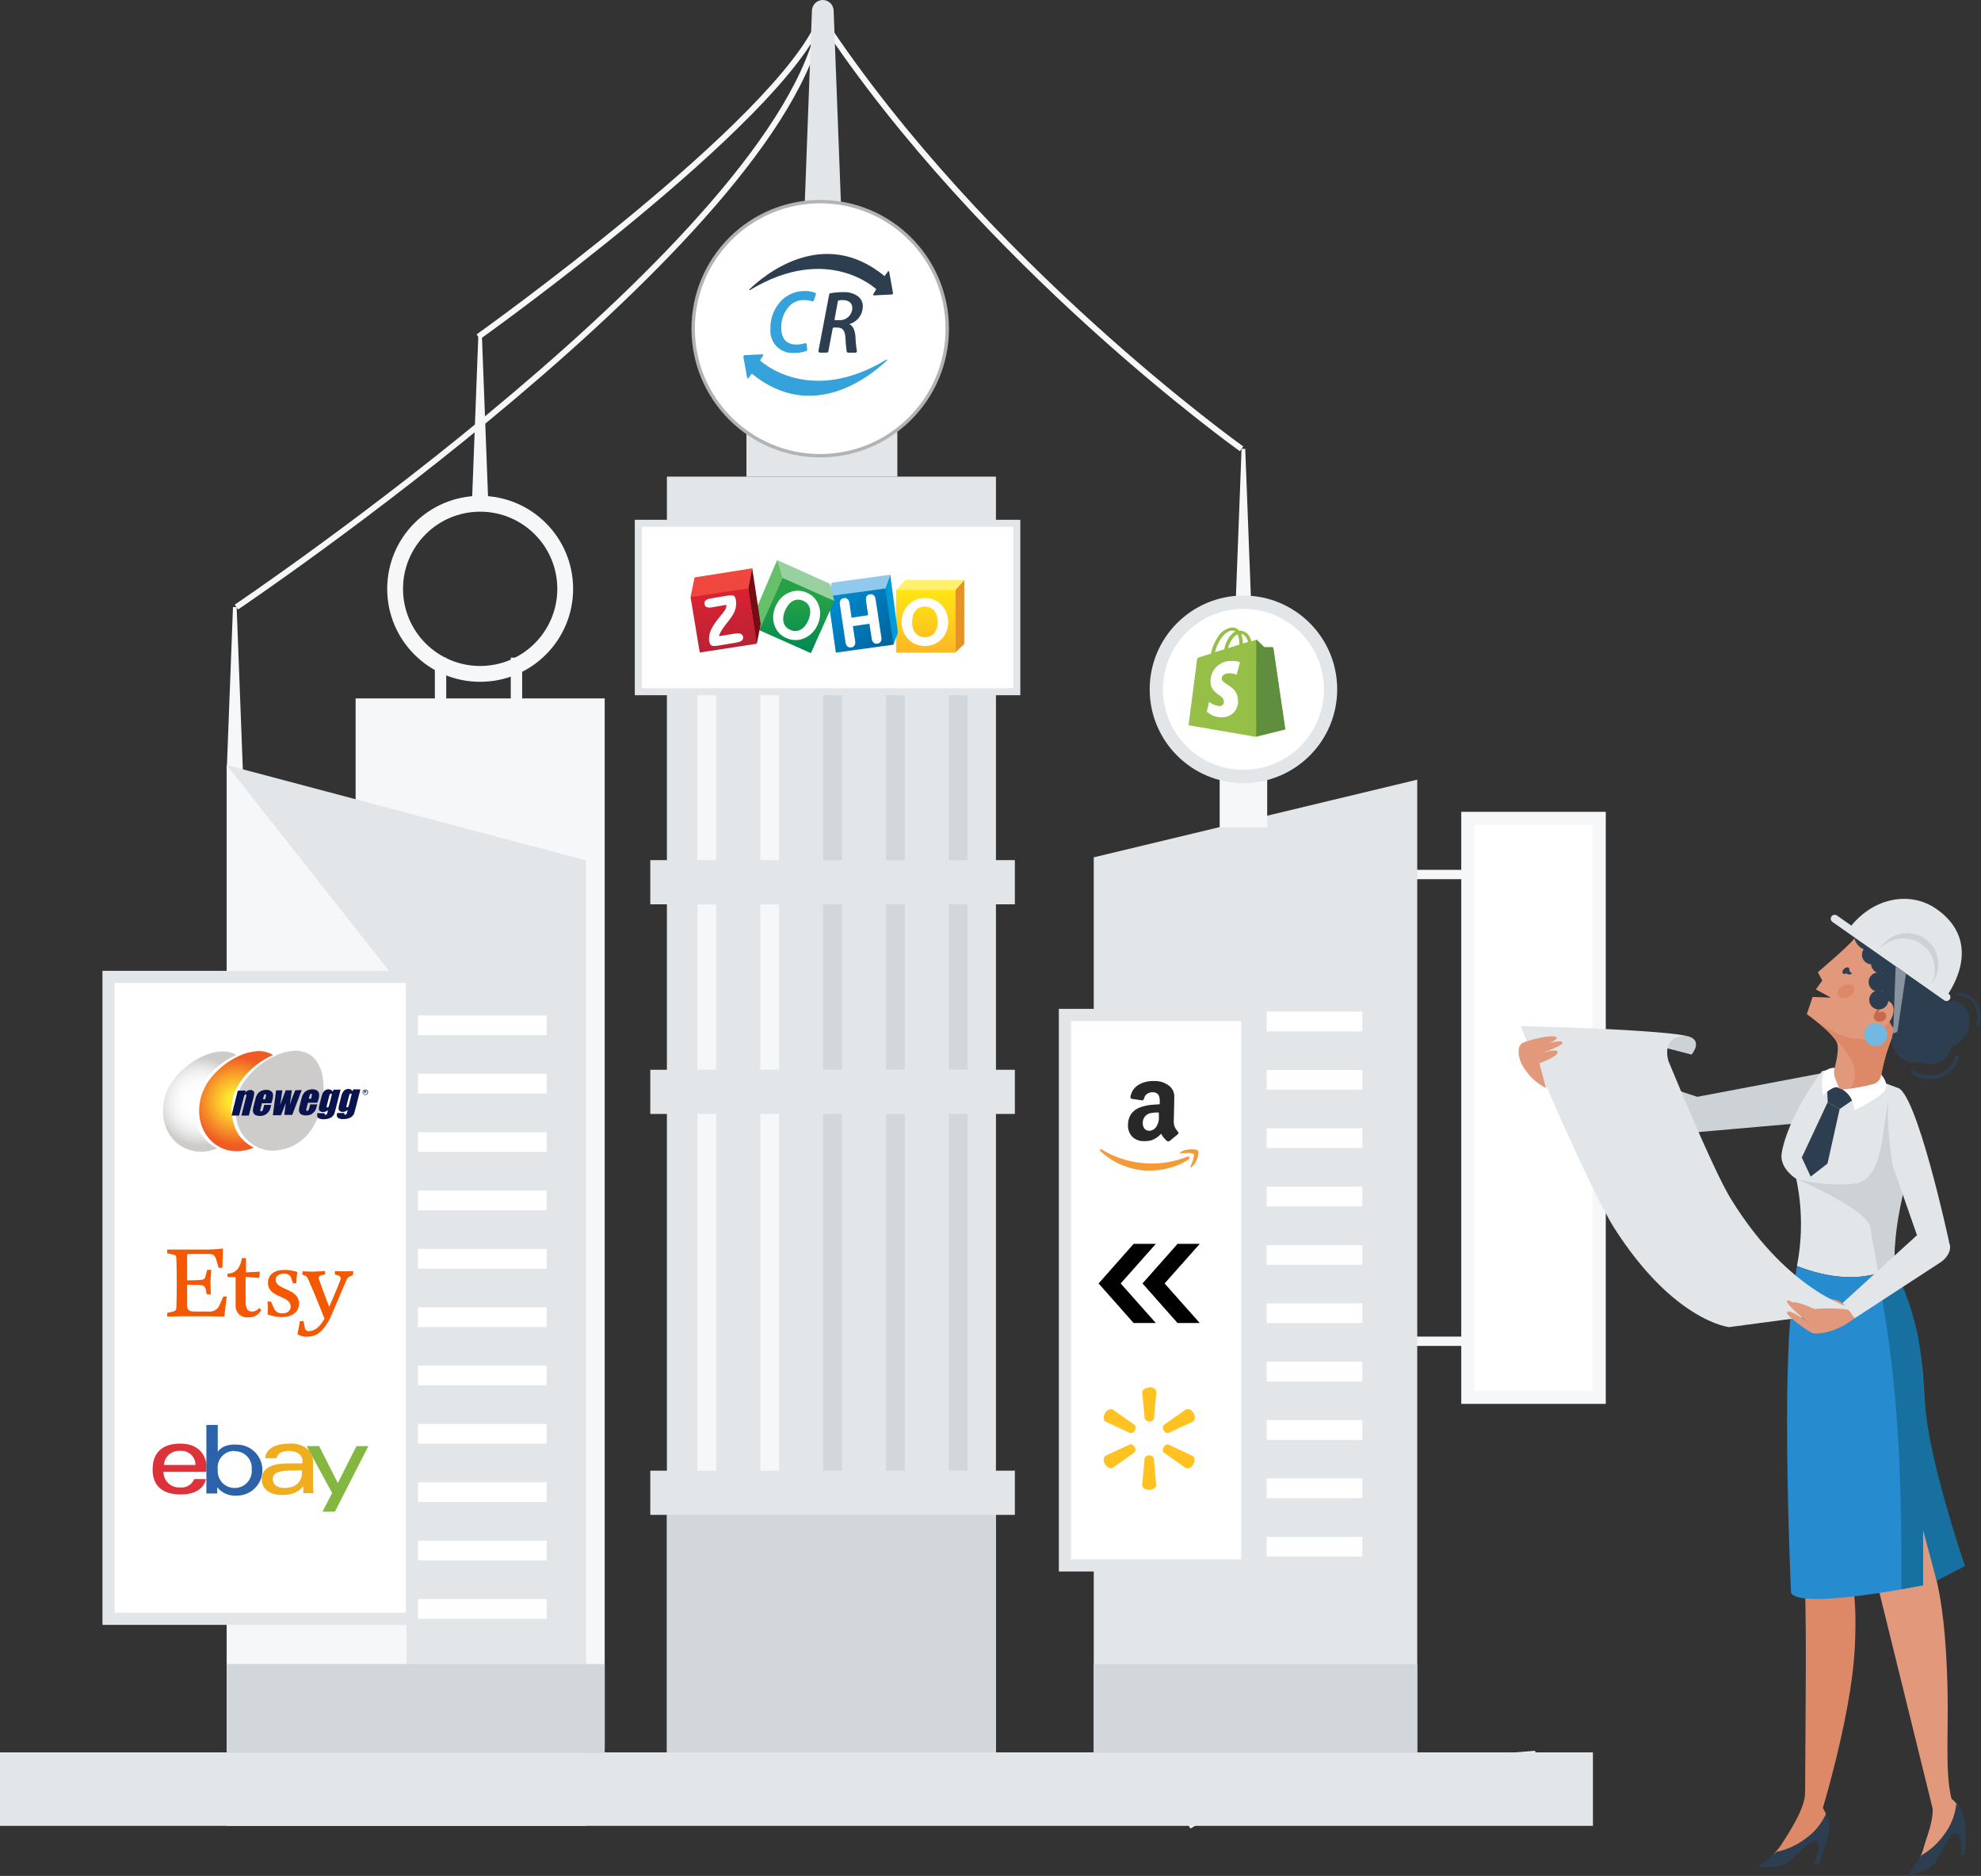 <svg width="338" height="320" viewBox="0 0 338 320" fill="none" xmlns="http://www.w3.org/2000/svg">
<rect x="0" y="0" width="338" height="320" fill="#333333" stroke="none"/>
<g clip-path="url(#clip0_10521_339380)">
<path d="M140.112 3.121C133.043 20.805 81.604 57.457 81.604 57.457" stroke="#F6F7F8" stroke-miterlimit="10"/>
<path d="M211.837 76.563C211.837 76.563 167.818 45.218 140.114 3.121" stroke="#F6F7F8" stroke-miterlimit="10"/>
<path d="M40.336 103.556C40.336 103.556 133.373 40.972 140.113 3.121" stroke="#F6F7F8" stroke-miterlimit="10"/>
<path d="M38.69 131.399H41.439L40.377 103.557H39.751L38.69 131.399Z" fill="#F6F7F8"/>
<path d="M103.175 119.139H60.674V298.251H103.175V119.139Z" fill="#F6F7F8"/>
<path d="M153.106 72.519H127.355V81.308H153.106V72.519Z" fill="#E3E6E9"/>
<path d="M136.038 68.783H144.773L142.237 1.804C142.22 1.326 142.021 0.871 141.679 0.535C141.337 0.2 140.879 0.008 140.4 3.16011e-07C139.916 -0 139.45 0.188 139.101 0.524C138.753 0.861 138.549 1.32 138.532 1.804L136.038 68.783Z" fill="#E3E6E9"/>
<path d="M113.789 309.322H169.93L169.93 81.308H113.789L113.789 309.322Z" fill="#E3E6E9"/>
<path d="M122.198 111.071H118.992V182.487H122.198V111.071Z" fill="#F6F7F8"/>
<path d="M132.928 111.071H129.723V182.487H132.928V111.071Z" fill="#F6F7F8"/>
<path d="M143.647 111.071H140.441V182.487H143.647V111.071Z" fill="#D2D7DC"/>
<path d="M154.381 111.071H151.176V182.487H154.381V111.071Z" fill="#D2D7DC"/>
<path d="M165.1 111.071H161.894V182.487H165.1V111.071Z" fill="#D2D7DC"/>
<path d="M122.198 189.185H118.992V253.17H122.198V189.185Z" fill="#F6F7F8"/>
<path d="M132.928 189.185H129.723V253.17H132.928V189.185Z" fill="#F6F7F8"/>
<path d="M143.647 189.185H140.441V253.17H143.647V189.185Z" fill="#D2D7DC"/>
<path d="M154.381 189.185H151.176V253.17H154.381V189.185Z" fill="#D2D7DC"/>
<path d="M165.1 189.185H161.894V253.17H165.1V189.185Z" fill="#D2D7DC"/>
<path d="M110.954 190.024H173.156V182.487H110.954V190.024Z" fill="#E3E6E9"/>
<path d="M110.954 154.263H173.156V146.726H110.954V154.263Z" fill="#E3E6E9"/>
<path d="M110.954 258.414H173.156V250.878H110.954V258.414Z" fill="#E3E6E9"/>
<path d="M113.789 309.322H169.93V258.414H113.789V309.322Z" fill="#D2D7DC"/>
<path d="M108.908 117.993L173.487 117.993V89.269H108.908V117.993Z" fill="white" stroke="#E3E6E9" stroke-width="1.2" stroke-miterlimit="10"/>
<path d="M252.437 148.382H240.729V149.975H252.437V148.382Z" fill="#F6F7F8"/>
<path d="M252.437 228.003H240.729V229.595H252.437V228.003Z" fill="#F6F7F8"/>
<path d="M186.615 299.015H241.811V133.001L186.615 146.249V299.015Z" fill="#E3E6E9"/>
<path d="M38.69 311.466H99.989V146.769L38.69 130.507V311.466Z" fill="#E3E6E9"/>
<path d="M212.813 173.136H181.701V267.034H212.813V173.136Z" fill="white" stroke="#E3E6E9" stroke-width="2.08" stroke-miterlimit="10"/>
<path d="M208.102 141.154H216.211V131.643H208.102V141.154Z" fill="#F6F7F8"/>
<path d="M210.776 104.406H213.525L212.463 76.564H211.837L210.776 104.406Z" fill="#F6F7F8"/>
<path d="M80.543 85.299H83.292L82.231 57.457H81.604L80.543 85.299Z" fill="#F6F7F8"/>
<path d="M212.156 132.45C220.363 132.45 227.017 125.796 227.017 117.589C227.017 109.382 220.363 102.729 212.156 102.729C203.949 102.729 197.296 109.382 197.296 117.589C197.296 125.796 203.949 132.45 212.156 132.45Z" fill="white" stroke="#E3E6E9" stroke-width="2.27" stroke-miterlimit="10"/>
<path d="M217.272 110.563C217.266 110.524 217.246 110.488 217.218 110.462C217.189 110.435 217.152 110.418 217.113 110.414H215.712L214.491 109.225C214.429 109.194 214.36 109.178 214.29 109.178C214.22 109.178 214.151 109.194 214.088 109.225L213.525 109.395C213.457 109.168 213.368 108.948 213.26 108.737C213.121 108.403 212.889 108.117 212.592 107.911C212.294 107.706 211.944 107.591 211.583 107.58H211.434L211.371 107.506C211.223 107.346 211.041 107.221 210.839 107.14C210.637 107.06 210.42 107.025 210.203 107.039C209.663 107.115 209.149 107.322 208.707 107.642C208.265 107.962 207.908 108.386 207.666 108.875C207.143 109.674 206.782 110.569 206.605 111.507L204.821 112.059C204.301 112.229 204.28 112.24 204.216 112.739C204.153 113.238 202.794 123.714 202.794 123.714L214.29 125.699L219.268 124.457L217.272 110.563ZM212.952 109.501L212.061 109.777C212.063 109.217 211.969 108.661 211.785 108.132C212.475 108.27 212.804 109.034 212.952 109.501ZM211.456 109.968L209.534 110.563C209.704 109.869 210.035 109.226 210.5 108.684C210.68 108.481 210.901 108.318 211.148 108.206C211.371 108.762 211.476 109.359 211.456 109.958V109.968ZM210.224 107.58C210.415 107.569 210.604 107.617 210.766 107.718C210.502 107.861 210.265 108.047 210.065 108.27C209.455 108.982 209.045 109.842 208.876 110.764L207.305 111.253C207.613 109.798 208.834 107.612 210.224 107.569V107.58Z" fill="#95BF47"/>
<path d="M217.114 110.393H215.713L214.492 109.204C214.449 109.162 214.393 109.136 214.333 109.129V125.635L219.311 124.393L217.263 110.594C217.269 110.548 217.257 110.501 217.229 110.463C217.201 110.426 217.16 110.4 217.114 110.393Z" fill="#5E8E3E"/>
<path d="M211.572 112.972L210.999 115.095C210.552 114.911 210.07 114.828 209.587 114.851C208.462 114.925 208.451 115.626 208.462 115.806C208.525 116.772 211.073 116.985 211.211 119.256C211.271 119.625 211.253 120.002 211.158 120.363C211.064 120.725 210.895 121.062 210.662 121.354C210.429 121.646 210.137 121.886 209.806 122.059C209.474 122.231 209.111 122.332 208.738 122.356C208.224 122.401 207.707 122.338 207.219 122.172C206.731 122.005 206.283 121.739 205.904 121.39L206.296 119.744C206.825 120.15 207.458 120.396 208.122 120.456C208.22 120.453 208.316 120.431 208.404 120.39C208.493 120.349 208.573 120.29 208.638 120.218C208.704 120.146 208.754 120.061 208.785 119.968C208.817 119.876 208.83 119.778 208.823 119.681C208.738 118.417 206.7 118.492 206.54 116.422C206.509 115.941 206.579 115.458 206.745 115.005C206.912 114.552 207.172 114.14 207.508 113.793C207.844 113.447 208.249 113.176 208.697 112.996C209.144 112.816 209.625 112.732 210.107 112.749C210.606 112.704 211.109 112.781 211.572 112.972Z" fill="white"/>
<path d="M76.137 112.186H74.195V119.68H76.137V112.186Z" fill="#F6F7F8"/>
<path d="M89.09 112.186H87.148V119.68H89.09V112.186Z" fill="#F6F7F8"/>
<path d="M96.436 100.446C96.436 92.433 89.939 85.936 81.926 85.936C73.912 85.936 67.415 92.433 67.415 100.446C67.415 108.46 73.912 114.957 81.926 114.957C89.939 114.957 96.436 108.46 96.436 100.446Z" stroke="#F6F7F8" stroke-width="2.7" stroke-miterlimit="10"/>
<path d="M196.074 236.707C195.415 236.707 194.885 237.079 194.885 237.524L195.309 242.014C195.382 242.162 195.495 242.287 195.634 242.374C195.774 242.461 195.935 242.507 196.1 242.507C196.265 242.507 196.426 242.461 196.566 242.374C196.706 242.287 196.818 242.162 196.891 242.014L197.294 237.45C197.294 237.004 196.764 236.633 196.105 236.633L196.074 236.707ZM189.514 240.369C189.304 240.395 189.104 240.472 188.932 240.595C188.759 240.717 188.62 240.88 188.527 241.07C188.198 241.643 188.251 242.29 188.643 242.513L192.794 244.445C192.959 244.474 193.129 244.447 193.277 244.368C193.425 244.289 193.543 244.163 193.611 244.01C193.715 243.879 193.772 243.716 193.772 243.548C193.772 243.381 193.715 243.218 193.611 243.087L189.864 240.454C189.767 240.401 189.657 240.375 189.546 240.38L189.514 240.369ZM202.644 240.369C202.533 240.364 202.423 240.39 202.326 240.443L198.568 243.076C198.464 243.207 198.407 243.37 198.407 243.538C198.407 243.705 198.464 243.868 198.568 243.999C198.636 244.153 198.754 244.278 198.902 244.357C199.05 244.436 199.22 244.463 199.385 244.435L203.536 242.503C203.928 242.28 203.982 241.632 203.652 241.059C203.558 240.87 203.419 240.707 203.247 240.585C203.074 240.463 202.875 240.385 202.665 240.359L202.644 240.369ZM192.953 246.388H192.794L188.643 248.32C188.251 248.542 188.198 249.19 188.527 249.763C188.856 250.336 189.439 250.612 189.832 250.389L193.579 247.757C193.683 247.626 193.74 247.463 193.74 247.295C193.74 247.128 193.683 246.965 193.579 246.833C193.517 246.707 193.424 246.598 193.309 246.517C193.194 246.435 193.061 246.384 192.921 246.366L192.953 246.388ZM199.205 246.388C199.065 246.405 198.932 246.457 198.817 246.538C198.702 246.62 198.609 246.728 198.547 246.855C198.444 246.987 198.389 247.149 198.389 247.316C198.389 247.484 198.444 247.646 198.547 247.778L202.294 250.411C202.687 250.634 203.27 250.411 203.599 249.784C203.928 249.158 203.875 248.564 203.483 248.341L199.332 246.409H199.173L199.205 246.388ZM196.074 248.277C195.907 248.258 195.738 248.295 195.596 248.384C195.453 248.473 195.345 248.607 195.288 248.765L194.885 253.33C194.885 253.786 195.415 254.147 196.074 254.147C196.732 254.147 197.262 253.775 197.262 253.33L196.859 248.765C196.803 248.607 196.694 248.473 196.552 248.384C196.409 248.295 196.24 248.258 196.074 248.277Z" fill="#FFC220"/>
<path d="M272.849 139.614H250.452V238.352H272.849V139.614Z" fill="white" stroke="#F6F7F8" stroke-width="2.26" stroke-miterlimit="10"/>
<path d="M93.269 173.221H62.253V176.586H93.269V173.221Z" fill="white"/>
<path d="M93.269 183.177H62.253V186.542H93.269V183.177Z" fill="white"/>
<path d="M93.269 193.134H62.253V196.499H93.269V193.134Z" fill="white"/>
<path d="M93.269 203.09H62.253V206.455H93.269V203.09Z" fill="white"/>
<path d="M93.269 213.047H62.253V216.411H93.269V213.047Z" fill="white"/>
<path d="M93.269 223.003H62.253V226.368H93.269V223.003Z" fill="white"/>
<path d="M93.269 232.949H62.253V236.314H93.269V232.949Z" fill="white"/>
<path d="M93.269 242.906H62.253V246.27H93.269V242.906Z" fill="white"/>
<path d="M93.269 252.863H62.253V256.227H93.269V252.863Z" fill="white"/>
<path d="M93.269 262.819H62.253V266.184H93.269V262.819Z" fill="white"/>
<path d="M93.269 272.775H62.253V276.14H93.269V272.775Z" fill="white"/>
<path d="M232.439 172.562H216.124V175.927H232.439V172.562Z" fill="white"/>
<path d="M232.439 182.519H216.124V185.884H232.439V182.519Z" fill="white"/>
<path d="M232.439 192.476H216.124V195.84H232.439V192.476Z" fill="white"/>
<path d="M232.439 202.432H216.124V205.797H232.439V202.432Z" fill="white"/>
<path d="M232.439 212.388H216.124V215.753H232.439V212.388Z" fill="white"/>
<path d="M232.439 222.334H216.124V225.699H232.439V222.334Z" fill="white"/>
<path d="M232.439 232.291H216.124V235.656H232.439V232.291Z" fill="white"/>
<path d="M232.439 242.248H216.124V245.613H232.439V242.248Z" fill="white"/>
<path d="M232.439 252.204H216.124V255.569H232.439V252.204Z" fill="white"/>
<path d="M232.439 262.161H216.124V265.525H232.439V262.161Z" fill="white"/>
<path d="M187.7 196.074C187.75 195.996 187.831 195.996 187.944 196.074C190.432 197.599 193.284 198.428 196.202 198.473C198.224 198.511 200.236 198.177 202.136 197.486L202.359 197.401L202.571 197.316C202.632 197.284 202.703 197.276 202.77 197.293C202.837 197.311 202.895 197.353 202.932 197.411C203.017 197.539 202.985 197.649 202.837 197.74C202.688 197.832 202.451 197.981 202.125 198.186C201.196 198.7 200.199 199.083 199.164 199.322C197.167 199.824 195.076 199.816 193.082 199.301C191.089 198.785 189.257 197.778 187.753 196.371C187.728 196.353 187.708 196.329 187.693 196.301C187.678 196.274 187.67 196.243 187.668 196.212C187.662 196.188 187.662 196.163 187.668 196.139C187.673 196.115 187.684 196.093 187.7 196.074Z" fill="#F49A36"/>
<path d="M200.916 192.995L200.576 192.518C200.484 192.369 200.413 192.208 200.364 192.04C200.291 191.803 200.259 191.556 200.269 191.308L200.354 187.614C200.354 187.614 200.354 187.444 200.354 187.221C200.367 187.08 200.367 186.938 200.354 186.797C200.354 186.733 200.325 186.613 200.269 186.436C200.244 186.296 200.201 186.16 200.141 186.032C200.081 185.922 200.013 185.816 199.94 185.714C199.856 185.594 199.764 185.48 199.664 185.374C198.922 184.719 197.957 184.373 196.967 184.408H196.585C195.743 184.421 194.919 184.655 194.197 185.088C193.851 185.308 193.555 185.598 193.328 185.94C193.101 186.282 192.949 186.668 192.881 187.073C192.877 187.108 192.877 187.143 192.881 187.179C192.881 187.32 192.966 187.412 193.136 187.455L194.887 187.709C194.969 187.694 195.045 187.653 195.102 187.592C195.159 187.531 195.195 187.453 195.205 187.37C195.269 187.067 195.443 186.798 195.694 186.616C195.953 186.436 196.259 186.333 196.575 186.319H196.691C196.885 186.308 197.077 186.346 197.252 186.429C197.426 186.513 197.577 186.639 197.689 186.797C197.857 187.214 197.919 187.666 197.87 188.113V188.367L196.522 188.463C195.821 188.521 195.132 188.674 194.473 188.919C193.9 189.128 193.399 189.496 193.029 189.981C192.659 190.506 192.463 191.133 192.467 191.775C192.428 192.159 192.471 192.547 192.594 192.913C192.716 193.279 192.915 193.615 193.178 193.898C193.432 194.146 193.732 194.342 194.062 194.473C194.392 194.604 194.744 194.668 195.099 194.662C195.531 194.68 195.964 194.637 196.384 194.535C197.046 194.325 197.638 193.935 198.093 193.409L198.305 193.717C198.37 193.824 198.441 193.926 198.517 194.025L198.74 194.28C198.846 194.393 198.97 194.513 199.112 194.641C199.179 194.682 199.256 194.704 199.334 194.704C199.413 194.704 199.49 194.682 199.557 194.641L200.959 193.484C200.995 193.461 201.026 193.43 201.049 193.393C201.071 193.356 201.084 193.315 201.086 193.271C201.065 193.162 201.005 193.064 200.916 192.995ZM197.732 190.204C197.732 190.529 197.732 190.763 197.732 190.904C197.714 191.091 197.679 191.276 197.626 191.456C197.567 191.677 197.478 191.888 197.36 192.083C197.254 192.288 197.104 192.466 196.921 192.606C196.737 192.746 196.525 192.842 196.299 192.889H196.055C195.901 192.892 195.75 192.859 195.611 192.792C195.473 192.726 195.352 192.628 195.258 192.507C195.054 192.229 194.956 191.886 194.982 191.541C194.97 191.143 195.103 190.754 195.357 190.447C195.611 190.14 195.969 189.937 196.362 189.875C196.806 189.788 197.259 189.756 197.71 189.779L197.732 190.204Z" fill="#292829"/>
<path d="M201.338 196.647C201.364 196.604 201.396 196.564 201.434 196.53C201.66 196.376 201.912 196.261 202.177 196.191C202.549 196.101 202.93 196.055 203.313 196.053C203.408 196.038 203.504 196.038 203.599 196.053C204.059 196.102 204.332 196.184 204.417 196.297C204.46 196.382 204.479 196.478 204.47 196.573V196.679C204.443 197.113 204.335 197.538 204.151 197.932C203.97 198.377 203.682 198.77 203.313 199.078C203.274 199.11 203.225 199.129 203.175 199.131H203.111C203.047 199.131 203.047 199.074 203.111 198.961C203.414 198.387 203.618 197.766 203.716 197.125C203.725 197.04 203.707 196.954 203.663 196.881C203.564 196.753 203.281 196.686 202.814 196.679H202.198L201.498 196.753C201.46 196.766 201.419 196.766 201.381 196.753V196.69L201.338 196.647Z" fill="#F49A36"/>
<path d="M38.69 130.507L69.345 169.389V300.745H38.69V130.507Z" fill="#F6F7F8"/>
<path d="M70.279 166.65H18.522V276.14H70.279V166.65Z" fill="white" stroke="#E3E6E9" stroke-width="2.08" stroke-miterlimit="10"/>
<path d="M34.605 184.79C36.002 182.654 37.995 180.974 40.337 179.961C37.057 177.986 31.463 181.139 29.149 184.865C26.835 188.591 27.568 193.357 30.827 195.479C31.757 196.053 32.814 196.388 33.905 196.455C34.995 196.522 36.086 196.318 37.079 195.862C36.784 195.732 36.5 195.58 36.23 195.405C33.024 193.282 32.27 188.548 34.605 184.79Z" fill="url(#paint0_radial_10521_339380)"/>
<path d="M40.484 193.187C39.784 191.877 39.45 190.403 39.517 188.92C39.584 187.437 40.05 185.999 40.866 184.759C41.322 184.051 41.856 183.395 42.458 182.806C43.642 181.608 45.044 180.646 46.587 179.972C45.734 179.453 44.736 179.226 43.742 179.324C42.685 179.417 41.652 179.701 40.696 180.163C38.702 181.1 36.972 182.519 35.665 184.292C35.548 184.462 35.431 184.621 35.336 184.791C33 188.548 33.743 193.282 37.013 195.405C37.182 195.511 37.352 195.607 37.522 195.702C38.33 196.114 39.217 196.346 40.123 196.382C41.218 196.417 42.307 196.203 43.307 195.756C43.054 195.638 42.809 195.503 42.575 195.352C41.715 194.808 40.998 194.065 40.484 193.187Z" fill="url(#paint1_radial_10521_339380)"/>
<path d="M52.852 179.908C52.001 179.386 51.001 179.158 50.008 179.26C48.9 179.355 47.819 179.657 46.823 180.152C45.211 180.922 43.768 182.004 42.577 183.336C42.187 183.767 41.832 184.228 41.516 184.716C40.766 185.869 40.311 187.188 40.193 188.558C40.074 189.929 40.295 191.307 40.837 192.571C41.356 193.699 42.193 194.651 43.246 195.309L43.639 195.543C44.476 195.996 45.406 196.25 46.356 196.286C47.775 196.297 49.172 195.935 50.405 195.234C51.639 194.533 52.666 193.519 53.383 192.295C55.729 188.569 56.111 181.999 52.852 179.908Z" fill="url(#paint2_radial_10521_339380)"/>
<path d="M41.916 186.022L41.788 186.414C41.909 186.267 42.057 186.145 42.224 186.054C42.375 185.976 42.542 185.936 42.712 185.937C42.893 185.923 43.071 185.98 43.211 186.096C43.265 186.146 43.308 186.207 43.337 186.274C43.366 186.342 43.381 186.415 43.381 186.489C43.359 186.762 43.309 187.032 43.232 187.295L42.457 190.299H41.184L41.937 187.327C41.989 187.151 42.025 186.969 42.043 186.786C42.043 186.722 42.043 186.69 41.916 186.69C41.876 186.69 41.837 186.701 41.804 186.722C41.77 186.742 41.743 186.772 41.725 186.807C41.642 186.999 41.578 187.198 41.534 187.402L40.791 190.299H39.506L40.568 186.054L41.916 186.022Z" fill="#09144F"/>
<path d="M45.24 187.519L45.325 187.2C45.37 187.059 45.395 186.913 45.4 186.765C45.4 186.75 45.397 186.736 45.391 186.723C45.385 186.709 45.376 186.698 45.365 186.689C45.353 186.679 45.34 186.673 45.326 186.67C45.312 186.666 45.297 186.666 45.283 186.669C45.246 186.665 45.209 186.67 45.175 186.685C45.142 186.7 45.113 186.724 45.092 186.754C45.026 186.897 44.976 187.046 44.943 187.2L44.869 187.519H45.24ZM46.302 188.198H44.699L44.465 189.132C44.426 189.252 44.408 189.378 44.412 189.504C44.412 189.557 44.476 189.588 44.55 189.588C44.594 189.59 44.638 189.58 44.677 189.559C44.716 189.539 44.749 189.509 44.773 189.472C44.849 189.336 44.903 189.189 44.933 189.036L45.081 188.474H46.281L46.196 188.792C46.148 189.003 46.08 189.209 45.994 189.408C45.904 189.579 45.785 189.733 45.644 189.864C45.488 190.026 45.3 190.152 45.092 190.236C44.858 190.323 44.609 190.366 44.359 190.363C44.124 190.37 43.889 190.33 43.669 190.247C43.501 190.187 43.358 190.07 43.266 189.917C43.186 189.778 43.143 189.621 43.139 189.461C43.15 189.217 43.189 188.975 43.255 188.739L43.574 187.487C43.642 187.169 43.768 186.867 43.945 186.595C44.103 186.378 44.316 186.206 44.561 186.096C44.821 185.978 45.103 185.916 45.389 185.916C45.683 185.892 45.977 185.963 46.227 186.117C46.321 186.178 46.4 186.257 46.461 186.351C46.521 186.444 46.561 186.549 46.578 186.659C46.604 186.985 46.568 187.312 46.472 187.625L46.302 188.198Z" fill="#09144F"/>
<path d="M51.48 185.937L49.867 190.183H48.508C48.561 189.663 48.657 188.994 48.763 188.166C48.625 188.548 48.466 188.93 48.307 189.312L47.935 190.246H46.555L47.107 186H48.169C48.169 186.107 48.041 186.935 47.818 188.463L48.742 185.99H49.803L49.442 188.463C49.665 187.731 49.973 186.913 50.366 185.99L51.48 185.937Z" fill="#09144F"/>
<path d="M53.074 187.434L53.148 187.115C53.192 186.974 53.217 186.828 53.223 186.68C53.223 186.616 53.223 186.584 53.106 186.584C53.069 186.58 53.032 186.585 52.998 186.6C52.965 186.615 52.936 186.639 52.915 186.669C52.849 186.812 52.799 186.962 52.766 187.115L52.681 187.434H53.074ZM54.136 188.113H52.543L52.31 189.036C52.27 189.156 52.252 189.282 52.257 189.408C52.257 189.461 52.32 189.493 52.395 189.493C52.439 189.495 52.483 189.486 52.522 189.465C52.562 189.445 52.594 189.414 52.618 189.376C52.693 189.244 52.747 189.101 52.777 188.951L52.925 188.389H54.136L54.051 188.707C54.002 188.918 53.935 189.124 53.849 189.323C53.757 189.493 53.639 189.647 53.499 189.779C53.342 189.94 53.154 190.067 52.947 190.151C52.713 190.239 52.464 190.283 52.214 190.278C51.979 190.287 51.744 190.247 51.524 190.162C51.359 190.1 51.221 189.984 51.132 189.833C51.05 189.694 51.007 189.537 51.004 189.376C51.016 189.128 51.055 188.883 51.121 188.644L51.439 187.391C51.508 187.077 51.634 186.779 51.811 186.51C51.967 186.289 52.18 186.113 52.426 186.001C52.687 185.884 52.969 185.822 53.255 185.82C53.548 185.803 53.84 185.873 54.093 186.022C54.187 186.084 54.267 186.165 54.327 186.26C54.388 186.355 54.427 186.462 54.443 186.574C54.468 186.9 54.432 187.227 54.337 187.54L54.136 188.113Z" fill="#09144F"/>
<path d="M56.544 187.02C56.584 186.9 56.606 186.774 56.608 186.648C56.608 186.591 56.565 186.563 56.48 186.563C56.445 186.564 56.41 186.572 56.379 186.589C56.347 186.606 56.32 186.63 56.3 186.659C56.232 186.77 56.185 186.892 56.162 187.02L55.79 188.463C55.752 188.583 55.73 188.708 55.727 188.835C55.727 188.888 55.727 188.92 55.854 188.92C55.892 188.92 55.93 188.91 55.964 188.892C55.997 188.873 56.025 188.846 56.045 188.813C56.117 188.665 56.171 188.508 56.204 188.346L56.544 187.02ZM58.115 185.873L57.266 189.185C57.199 189.48 57.114 189.771 57.011 190.055C56.935 190.214 56.827 190.355 56.693 190.469C56.521 190.623 56.318 190.739 56.098 190.809C55.823 190.893 55.537 190.933 55.249 190.926C54.925 190.951 54.6 190.88 54.315 190.724C54.251 190.682 54.199 190.623 54.165 190.554C54.131 190.485 54.117 190.408 54.124 190.331V189.886H55.398C55.348 190.077 55.391 190.172 55.525 190.172C55.565 190.174 55.604 190.167 55.64 190.153C55.677 190.138 55.71 190.116 55.737 190.087C55.805 189.973 55.852 189.847 55.875 189.716L55.96 189.387C55.835 189.485 55.695 189.564 55.546 189.62C55.419 189.675 55.282 189.703 55.143 189.705C54.956 189.718 54.769 189.67 54.612 189.567C54.552 189.524 54.502 189.469 54.465 189.405C54.428 189.341 54.406 189.269 54.4 189.196C54.392 188.973 54.42 188.751 54.485 188.537L54.888 186.977C54.954 186.648 55.108 186.344 55.334 186.096C55.531 185.917 55.789 185.818 56.056 185.82C56.2 185.815 56.343 185.848 56.47 185.916C56.592 185.985 56.692 186.088 56.756 186.213L56.926 185.884L58.115 185.873Z" fill="#09144F"/>
<path d="M59.92 186.988C59.958 186.867 59.98 186.742 59.983 186.616C59.983 186.563 59.983 186.542 59.856 186.542C59.82 186.542 59.785 186.551 59.754 186.568C59.723 186.584 59.696 186.608 59.675 186.637C59.611 186.749 59.564 186.871 59.538 186.998L59.166 188.442C59.126 188.562 59.105 188.687 59.102 188.813C59.102 188.877 59.102 188.898 59.23 188.898C59.268 188.899 59.306 188.89 59.34 188.872C59.373 188.853 59.401 188.825 59.421 188.792C59.494 188.644 59.547 188.487 59.58 188.325L59.92 186.988ZM61.491 185.841L60.641 189.153C60.525 189.599 60.44 189.885 60.387 190.023C60.311 190.182 60.202 190.323 60.068 190.437C59.897 190.593 59.694 190.709 59.474 190.777C59.196 190.864 58.905 190.907 58.614 190.904C58.289 190.932 57.964 190.862 57.68 190.703C57.468 190.565 57.414 190.289 57.51 189.864H58.752C58.752 190.055 58.752 190.161 58.879 190.151C58.921 190.153 58.963 190.145 59.002 190.129C59.041 190.112 59.075 190.087 59.102 190.055C59.168 189.94 59.215 189.814 59.24 189.684L59.325 189.355C59.203 189.452 59.067 189.53 58.922 189.588C58.794 189.641 58.657 189.67 58.519 189.673C58.328 189.689 58.137 189.64 57.977 189.535C57.918 189.491 57.868 189.436 57.832 189.372C57.795 189.308 57.773 189.237 57.765 189.164C57.757 188.941 57.785 188.719 57.85 188.505L58.242 186.945C58.307 186.616 58.462 186.311 58.688 186.064C58.788 185.966 58.905 185.888 59.034 185.835C59.164 185.782 59.302 185.755 59.442 185.756C59.586 185.749 59.729 185.783 59.856 185.852C59.975 185.922 60.071 186.025 60.132 186.149L60.302 185.82L61.491 185.841Z" fill="#09144F"/>
<path d="M62.32 185.852C62.382 185.851 62.444 185.862 62.502 185.884C62.56 185.907 62.613 185.941 62.657 185.985C62.702 186.028 62.737 186.08 62.761 186.138C62.785 186.195 62.798 186.257 62.798 186.319C62.798 186.38 62.786 186.441 62.762 186.498C62.738 186.554 62.704 186.605 62.66 186.648C62.594 186.713 62.511 186.757 62.421 186.775C62.331 186.793 62.237 186.783 62.152 186.748C62.067 186.713 61.994 186.654 61.943 186.577C61.892 186.501 61.864 186.411 61.864 186.319C61.863 186.229 61.889 186.14 61.938 186.064C61.981 185.992 62.044 185.933 62.118 185.894C62.182 185.868 62.251 185.853 62.32 185.852ZM62.32 185.947C62.268 185.946 62.217 185.956 62.169 185.976C62.122 185.996 62.079 186.026 62.044 186.064C62.01 186.099 61.983 186.141 61.964 186.186C61.946 186.232 61.937 186.281 61.938 186.33C61.938 186.43 61.977 186.525 62.048 186.596C62.119 186.667 62.215 186.706 62.315 186.706C62.415 186.706 62.51 186.667 62.581 186.596C62.652 186.525 62.691 186.43 62.691 186.33C62.692 186.262 62.674 186.196 62.638 186.139C62.605 186.081 62.558 186.033 62.5 186.001C62.453 185.967 62.399 185.945 62.341 185.937L62.32 185.947ZM62.108 186.574V186.075H62.341C62.382 186.058 62.428 186.058 62.469 186.075C62.48 186.106 62.48 186.14 62.469 186.17C62.481 186.201 62.481 186.235 62.469 186.266C62.437 186.274 62.404 186.274 62.373 186.266L62.426 186.351L62.49 186.446H62.362V186.361C62.346 186.326 62.325 186.294 62.299 186.266C62.275 186.257 62.248 186.257 62.224 186.266V186.468H62.129L62.108 186.574ZM62.203 186.287H62.288H62.373C62.377 186.279 62.379 186.27 62.379 186.261C62.379 186.251 62.377 186.242 62.373 186.234H62.299H62.203V186.372V186.287Z" fill="#09144F"/>
<path d="M31.928 214.161V218.407C31.928 218.407 33.435 218.407 34.242 218.343C34.879 218.237 34.995 218.173 35.112 217.537L35.346 216.613H36.036L35.908 218.662L35.972 220.785H35.282L35.112 219.978C35.086 219.767 34.982 219.573 34.822 219.434C34.661 219.295 34.454 219.22 34.242 219.224C33.669 219.161 31.928 219.161 31.928 219.161V222.738C31.928 223.428 32.278 223.725 33.085 223.725H35.515C35.926 223.792 36.348 223.712 36.706 223.501C37.065 223.29 37.338 222.96 37.479 222.568L38.105 221.177H38.689C38.626 221.464 38.339 224.012 38.286 224.585C38.286 224.585 36.089 224.532 35.176 224.532H31.015L28.531 224.585V223.958L29.338 223.778C29.922 223.661 30.091 223.491 30.091 223.024C30.091 223.024 30.155 221.464 30.155 218.863C30.155 216.263 30.091 214.713 30.091 214.713C30.091 214.193 29.922 214.076 29.338 213.959L28.531 213.79V213.153H30.962H35.579C36.503 213.153 38.052 212.983 38.052 212.983C38.052 212.983 37.999 213.959 37.936 216.273H37.299L37.065 215.467C36.842 214.405 36.492 213.917 35.855 213.917H32.225C31.928 213.928 31.928 213.981 31.928 214.161ZM41.279 214.618H41.969V217.048L44.336 216.932L44.219 217.993L41.906 217.813V222.058C41.906 223.269 42.309 223.736 42.967 223.736C43.214 223.741 43.458 223.686 43.678 223.575C43.898 223.463 44.088 223.3 44.23 223.099L44.57 223.502C44.348 223.896 44.018 224.219 43.62 224.433C43.222 224.648 42.771 224.744 42.319 224.712C42.042 224.742 41.762 224.711 41.499 224.622C41.235 224.532 40.993 224.387 40.792 224.195C40.59 224.003 40.432 223.769 40.329 223.51C40.226 223.252 40.181 222.973 40.197 222.695V217.844H38.817V217.271C40.08 217.218 40.94 216.539 41.279 214.618ZM46.247 222.048L46.703 223.109C46.815 223.408 47.022 223.66 47.293 223.828C47.564 223.995 47.883 224.067 48.2 224.033C49.187 224.033 49.59 223.513 49.59 222.876C49.59 220.912 45.727 221.485 45.727 218.832C45.727 217.335 46.937 216.634 48.497 216.634C49.262 216.623 50.023 216.742 50.748 216.985C50.63 217.611 50.569 218.247 50.567 218.885L49.994 218.938L49.59 217.781C49.461 217.599 49.286 217.455 49.083 217.363C48.879 217.272 48.655 217.236 48.434 217.261C47.743 217.261 47.043 217.547 47.043 218.322C47.043 220.105 51.023 219.713 51.023 222.366C51.023 223.874 49.697 224.68 48.073 224.68C47.243 224.655 46.422 224.497 45.642 224.213C45.731 223.484 45.731 222.746 45.642 222.016L46.247 222.048ZM50.748 227.589C50.92 226.864 51.054 226.13 51.151 225.391L51.788 225.338L52.021 226.548C52.032 226.628 52.058 226.705 52.098 226.775C52.139 226.844 52.193 226.905 52.257 226.953C52.321 227.002 52.395 227.037 52.472 227.057C52.55 227.077 52.632 227.081 52.711 227.069C53.465 227.069 54.441 226.612 55.365 224.946C54.951 223.958 53.741 220.795 52.648 218.365C52.361 217.728 52.308 217.675 51.904 217.558L51.607 217.452V216.868L53.348 216.932L55.471 216.815V217.388L54.951 217.505C54.547 217.558 54.378 217.791 54.378 218.025C54.374 218.106 54.393 218.187 54.431 218.258C54.537 218.609 55.492 221.199 56.161 222.929C56.734 221.719 57.828 219.001 58.008 218.545C58.068 218.399 58.107 218.245 58.125 218.089C58.125 217.791 57.955 217.622 57.551 217.515L57.138 217.399V216.825L58.761 216.879L60.258 216.825V217.399L59.972 217.622C59.398 217.855 59.335 217.908 59.101 218.375L56.564 224.319C55.057 227.727 53.497 228.013 52.403 228.013C51.823 228.04 51.247 227.896 50.748 227.599V227.589Z" fill="#F45800"/>
<path d="M30.784 246.26C28.204 246.26 26.039 247.321 26.039 250.686C26.039 253.308 27.515 254.932 30.879 254.932C34.839 254.932 35.125 252.31 35.125 252.31H33.14C32.945 252.782 32.6 253.176 32.159 253.433C31.718 253.69 31.205 253.795 30.699 253.733C30.335 253.755 29.971 253.701 29.629 253.577C29.287 253.452 28.975 253.258 28.711 253.007C28.447 252.756 28.238 252.453 28.096 252.118C27.954 251.783 27.882 251.422 27.886 251.058H35.21V249.763C35.03 248.287 33.968 246.26 30.784 246.26ZM27.971 249.901C27.991 249.561 28.079 249.228 28.229 248.923C28.38 248.617 28.589 248.344 28.846 248.121C29.103 247.898 29.402 247.728 29.726 247.621C30.05 247.515 30.391 247.474 30.731 247.502C31.064 247.469 31.401 247.507 31.719 247.613C32.037 247.719 32.329 247.89 32.577 248.117C32.824 248.343 33.021 248.619 33.154 248.926C33.288 249.234 33.356 249.566 33.353 249.901H27.971Z" fill="#DE323A"/>
<path d="M37.153 247.651V243.076H35.211V249.848C35.189 249.971 35.189 250.096 35.211 250.219V251.185V253.393C35.211 253.988 35.211 254.773 35.211 254.773H37.058C37.058 254.773 37.058 254.179 37.058 253.712C37.462 254.203 37.979 254.589 38.565 254.837C39.151 255.084 39.788 255.186 40.422 255.134C40.994 255.134 41.56 255.021 42.088 254.803C42.616 254.584 43.096 254.263 43.5 253.859C43.904 253.455 44.224 252.975 44.443 252.447C44.662 251.919 44.775 251.353 44.775 250.782C44.775 250.21 44.662 249.644 44.443 249.116C44.224 248.588 43.904 248.109 43.5 247.705C43.096 247.3 42.616 246.98 42.088 246.761C41.56 246.542 40.994 246.43 40.422 246.43C37.928 246.26 37.153 247.651 37.153 247.651ZM40.051 247.555C40.45 247.548 40.846 247.624 41.214 247.779C41.581 247.935 41.912 248.165 42.185 248.456C42.459 248.747 42.667 249.092 42.799 249.469C42.931 249.846 42.981 250.246 42.949 250.644C42.987 251.044 42.942 251.448 42.816 251.829C42.691 252.211 42.487 252.563 42.219 252.862C41.951 253.161 41.623 253.401 41.257 253.568C40.892 253.734 40.495 253.823 40.093 253.828C39.687 253.839 39.283 253.764 38.908 253.607C38.532 253.45 38.195 253.215 37.917 252.918C37.639 252.621 37.428 252.269 37.296 251.884C37.164 251.5 37.115 251.091 37.153 250.686C37.101 250.284 37.137 249.875 37.257 249.487C37.378 249.099 37.58 248.742 37.851 248.44C38.122 248.138 38.455 247.898 38.828 247.736C39.2 247.574 39.603 247.494 40.008 247.502L40.051 247.555Z" fill="#2B62A9"/>
<path d="M45.251 248.754H47.182C47.182 248.754 47.278 247.512 49.306 247.512C50.59 247.512 51.609 248.107 51.609 249.221V249.635H49.263C46.227 249.635 44.656 250.506 44.656 252.31C44.656 254.115 46.132 255.028 48.159 255.028C50.876 255.028 51.747 253.51 51.747 253.51C51.747 254.104 51.747 254.709 51.747 254.709H53.498C53.498 254.709 53.403 253.977 53.403 253.51V249.444C53.421 249.054 53.36 248.664 53.222 248.298L52.766 247.47C52.327 247.036 51.798 246.702 51.217 246.493C50.636 246.284 50.016 246.205 49.401 246.26C45.484 246.26 45.251 248.383 45.251 248.754ZM51.513 251.376C51.513 252.066 51.099 253.818 48.52 253.818C47.14 253.818 46.535 253.128 46.535 252.3C46.535 250.824 48.562 250.824 51.513 250.824V251.376Z" fill="#F0AD1D"/>
<path d="M56.672 254.688L55.017 257.872H57.139L62.85 246.685H60.823L57.638 252.99L54.454 246.685H52.331L52.788 247.555C52.976 247.809 53.13 248.088 53.244 248.383L56.672 254.688Z" fill="#83B740"/>
<path d="M202.931 311.615C208.663 308.239 216.9 305.097 228.724 303.123C241.802 300.936 252.958 299.62 261.959 299.015" stroke="#F6F7F8" stroke-width="0.69" stroke-miterlimit="10"/>
<path d="M271.788 298.93H0V311.466H271.788V298.93Z" fill="#E3E6E9"/>
<path d="M200.913 212.187H204.702L198.705 218.938L204.702 225.689H200.913L194.937 218.938L200.913 212.187Z" fill="black"/>
<path d="M193.42 212.187H197.21L191.212 218.938L197.21 225.689H193.42L187.444 218.938L193.42 212.187Z" fill="black"/>
<path d="M271.204 175.407L288.623 179.897C288.623 179.897 290.565 177.626 288.22 176.83L271.204 175.407Z" fill="#CDD2D7"/>
<path d="M269.759 181.373C269.759 181.373 269.94 180.036 267.87 179.505C265.8 178.974 266.362 180.566 264.038 179.409C262.775 178.772 261.777 178.167 261.639 178.879C261.501 179.59 263.114 180.736 263.974 181.267C264.834 181.798 269.027 184.812 269.759 181.373Z" fill="#E29D81"/>
<path d="M313.515 182.572L289.271 187.158C289.271 187.158 285.514 191.403 288.613 193.219L309.301 191.403C312.624 189.323 317.145 182.455 313.515 182.572Z" fill="#CDD2D7"/>
<path d="M268.891 183.538L270.642 180.863L289.632 187.115C291.097 187.868 291.872 190.076 290.789 191.361C288.263 194.258 284.59 192.082 281.82 190.533C278.624 188.696 268.891 183.538 268.891 183.538Z" fill="#CDD2D7"/>
<path d="M310.607 229.924C310.607 229.924 316.159 253.457 320.468 270.854C323.196 281.883 330.626 312.082 330.626 312.082C331.544 311.544 332.263 310.725 332.676 309.745C333.09 308.766 333.175 307.679 332.919 306.647C331.858 302.189 332.473 295.735 332.282 287.806C332.07 279.314 331.38 272.86 329.99 267.882C329.448 265.961 327.792 241.441 326.115 234.637C324.438 227.833 310.607 229.924 310.607 229.924Z" fill="#E1987B"/>
<path d="M311.85 218.492C311.85 218.492 306.712 252.629 307.922 270.504C308.347 276.873 307.922 301.838 307.986 311.742C307.986 314.279 309.684 312.803 309.684 312.803C309.684 312.803 315.862 293.93 316.478 280.832C316.924 271.385 315.735 270.493 316.074 265.334C316.212 263.339 322.157 234.945 322.836 227.981C323.515 221.018 311.85 218.492 311.85 218.492Z" fill="#DD8968"/>
<path d="M306.595 215.955C307.553 211.044 307.514 205.99 306.479 201.095C306.479 201.095 303.952 199.566 303.952 197.242C303.952 195.904 305.407 190.034 310.884 182.721L311.882 182.498L319.036 183.804L323.6 185.502L327.315 193.994C327.315 193.994 322.868 205.351 323.239 215.913C318.293 218.928 311.892 218.047 306.595 215.955Z" fill="#E3E6E9"/>
<path d="M323.217 215.966C323.323 219.15 322.357 219.055 323.78 221.411C328.97 230.009 327.718 233.809 328.726 242.704C330.01 254.062 335.222 267.118 335.222 267.118L330.446 269.612L328.079 260.887V270.44C328.079 270.44 307.104 274.686 305.586 271.703C305.586 271.703 303.845 233.862 305.968 220.647C306.234 218.98 306.34 217.314 306.605 215.998C311.891 218.046 318.292 218.927 323.217 215.966Z" fill="#278BD0"/>
<path d="M324.967 171.14C323.407 171.14 321.836 172.679 320.785 174.229C323.969 168.401 320.552 163.699 316.539 159.825C316.539 160.43 310.17 165.843 310.17 165.843L310.913 167.276L309.82 168.773L312.378 170.174L309.268 170.068L308.281 172.997C308.281 172.997 313.026 176.373 313.493 178.071C313.96 179.77 312.293 184.737 312.293 184.737C312.602 185.592 313.187 186.319 313.957 186.802C314.726 187.285 315.636 187.496 316.539 187.402C318.97 187.126 320.902 183.909 320.902 183.909C321.591 179.446 323.274 175.195 325.827 171.469C325.721 171.348 325.588 171.255 325.438 171.198C325.288 171.141 325.127 171.121 324.967 171.14Z" fill="#E1987B"/>
<path d="M321.443 173.348L321.326 173.497C320.307 174.854 319.498 176.357 318.927 177.955C317.303 182.275 317.059 185.863 314.872 186.776C314.704 186.844 314.546 186.937 314.405 187.052C315.066 187.366 315.803 187.484 316.528 187.391C318.959 187.115 320.891 183.899 320.891 183.899C321.58 179.436 323.263 175.185 325.816 171.459C325.722 171.349 325.605 171.261 325.473 171.202C325.34 171.143 325.196 171.115 325.052 171.119L323.247 170.801C322.812 171.162 321.793 172.924 321.443 173.348Z" fill="#DD8968"/>
<path d="M315.225 165.894C315.508 165.639 315.611 165.292 315.454 165.117C315.297 164.943 314.94 165.008 314.657 165.263C314.374 165.518 314.271 165.866 314.428 166.04C314.585 166.215 314.942 166.149 315.225 165.894Z" fill="#2C3E4F"/>
<path d="M315.451 170.041C316.21 169.646 316.604 168.9 316.331 168.375C316.058 167.85 315.221 167.744 314.462 168.139C313.702 168.534 313.308 169.28 313.581 169.805C313.855 170.33 314.692 170.436 315.451 170.041Z" fill="#DD8968"/>
<path d="M309.865 174.154C311.85 175.598 314.451 176.967 315.937 177.084C317.288 177.185 318.631 177.37 319.96 177.636L319.662 184.525L314.44 187.104C314.44 187.104 317.624 184.652 316.159 181.468C315.516 179.931 314.524 178.565 313.262 177.477C312.282 176.224 311.139 175.106 309.865 174.154Z" fill="#DD8968"/>
<path d="M315.522 165.333C315.513 165.512 315.574 165.687 315.691 165.822C315.792 165.928 315.928 165.992 316.074 166.002C316.074 166.002 315.458 166.533 315.012 166.002C314.747 165.747 315.522 165.333 315.522 165.333Z" fill="#2C3E4F"/>
<path d="M321.631 159.818C321.819 158.364 320.794 157.033 319.341 156.845C317.887 156.656 316.556 157.682 316.368 159.135C316.179 160.588 317.205 161.919 318.658 162.108C320.111 162.296 321.442 161.271 321.631 159.818Z" fill="#2C3E4F"/>
<path d="M320.939 163.074C321.057 162.18 320.427 161.36 319.534 161.243C318.64 161.126 317.82 161.755 317.703 162.649C317.585 163.543 318.215 164.362 319.109 164.48C320.002 164.597 320.822 163.968 320.939 163.074Z" fill="#2C3E4F"/>
<path d="M323.174 159.401C323.345 158.087 322.418 156.884 321.104 156.713C319.79 156.543 318.587 157.47 318.416 158.784C318.246 160.097 319.173 161.301 320.487 161.471C321.801 161.642 323.004 160.715 323.174 159.401Z" fill="#2C3E4F"/>
<path d="M330.695 164.95C330.811 164.055 330.179 163.235 329.284 163.118C328.389 163.002 327.569 163.634 327.453 164.529C327.337 165.425 327.968 166.245 328.864 166.361C329.759 166.477 330.579 165.845 330.695 164.95Z" fill="#2C3E4F"/>
<path d="M329.015 173.359C329.261 171.464 327.924 169.728 326.029 169.483C324.134 169.237 322.398 170.574 322.152 172.469C321.906 174.364 323.243 176.1 325.139 176.346C327.034 176.592 328.77 175.255 329.015 173.359Z" fill="#2C3E4F"/>
<path d="M326.901 161.215C327.13 159.447 325.883 157.829 324.116 157.599C322.349 157.37 320.73 158.617 320.501 160.384C320.272 162.152 321.518 163.77 323.286 164C325.053 164.229 326.672 162.982 326.901 161.215Z" fill="#2C3E4F"/>
<path d="M331.794 170.887C331.974 169.517 331.01 168.261 329.64 168.081C328.27 167.901 327.014 168.866 326.834 170.235C326.654 171.605 327.619 172.861 328.989 173.041C330.358 173.221 331.614 172.256 331.794 170.887Z" fill="#2C3E4F"/>
<path d="M331.313 180.988C333.129 179.822 333.655 177.405 332.489 175.59C331.323 173.775 328.907 173.248 327.092 174.414C325.276 175.58 324.75 177.996 325.916 179.812C327.082 181.627 329.498 182.153 331.313 180.988Z" fill="#2C3E4F"/>
<path d="M328.825 180.661C330.637 179.496 331.162 177.082 329.997 175.27C328.832 173.458 326.419 172.933 324.607 174.098C322.794 175.263 322.27 177.677 323.435 179.489C324.6 181.301 327.013 181.826 328.825 180.661Z" fill="#2C3E4F"/>
<path d="M333.757 178.263C332.701 178.941 331.42 179.171 330.194 178.905C328.968 178.638 327.898 177.896 327.219 176.84C325.807 174.643 329.395 168.901 331.465 170.472C332.791 171.459 333.343 169.824 335.148 171.735C336.952 173.645 335.955 176.851 333.757 178.263Z" fill="#2C3E4F"/>
<path d="M329.738 162.996C329.916 161.624 328.948 160.367 327.576 160.189C326.204 160.011 324.948 160.979 324.77 162.351C324.592 163.723 325.56 164.98 326.932 165.158C328.304 165.336 329.561 164.368 329.738 162.996Z" fill="#2C3E4F"/>
<path d="M322.079 167.729C322.195 166.834 321.563 166.014 320.668 165.898C319.773 165.782 318.953 166.413 318.836 167.309C318.72 168.204 319.352 169.024 320.247 169.14C321.143 169.256 321.963 168.624 322.079 167.729Z" fill="#2C3E4F"/>
<path d="M322.485 164.602C322.601 163.706 321.97 162.886 321.074 162.77C320.179 162.654 319.359 163.286 319.243 164.181C319.127 165.076 319.759 165.896 320.654 166.013C321.549 166.129 322.369 165.497 322.485 164.602Z" fill="#2C3E4F"/>
<path d="M324.326 168.65C324.442 167.755 323.81 166.935 322.915 166.819C322.02 166.703 321.2 167.335 321.084 168.23C320.968 169.125 321.599 169.945 322.495 170.061C323.39 170.177 324.21 169.546 324.326 168.65Z" fill="#2C3E4F"/>
<path d="M324.016 167.486C324.133 166.593 323.504 165.773 322.61 165.656C321.716 165.538 320.897 166.168 320.779 167.061C320.662 167.955 321.291 168.775 322.185 168.892C323.079 169.01 323.898 168.38 324.016 167.486Z" fill="#2C3E4F"/>
<path d="M325.027 170.388C325.143 169.492 324.511 168.673 323.616 168.556C322.721 168.44 321.901 169.072 321.784 169.967C321.668 170.863 322.3 171.683 323.195 171.799C324.091 171.915 324.911 171.283 325.027 170.388Z" fill="#2C3E4F"/>
<path d="M325.756 174.27C325.872 173.375 325.241 172.555 324.346 172.439C323.45 172.323 322.63 172.954 322.514 173.85C322.398 174.745 323.03 175.565 323.925 175.681C324.82 175.797 325.64 175.165 325.756 174.27Z" fill="#2C3E4F"/>
<path d="M326.192 172.19C326.308 171.295 325.676 170.475 324.781 170.359C323.886 170.243 323.066 170.874 322.95 171.77C322.834 172.665 323.465 173.485 324.361 173.601C325.256 173.717 326.076 173.085 326.192 172.19Z" fill="#2C3E4F"/>
<path d="M317.378 159.422C317.378 159.422 322.208 157.225 325.286 159.613C328.364 162.001 330.434 168.105 328.768 170.111C327.445 171.55 325.918 172.788 324.235 173.783C324.235 173.783 322.802 166.523 320.711 163.339C318.62 160.154 317.378 159.422 317.378 159.422Z" fill="#2C3E4F"/>
<path d="M322.535 174.062C323.315 172.856 323.265 171.437 322.423 170.892C321.581 170.348 320.266 170.885 319.487 172.091C318.707 173.297 318.757 174.716 319.599 175.26C320.441 175.805 321.755 175.268 322.535 174.062Z" fill="#E1987B"/>
<path d="M321.807 173.518C321.74 173.745 321.6 173.944 321.407 174.083C321.215 174.221 320.982 174.292 320.745 174.282C320.506 174.309 320.266 174.247 320.07 174.108C319.875 173.969 319.737 173.763 319.684 173.528C319.761 172.91 320.077 172.346 320.565 171.958C320.844 171.691 321.154 171.46 321.488 171.268C321.187 171.543 320.922 171.857 320.703 172.202C320.48 172.637 320.586 172.743 320.586 172.743C320.806 172.622 321.058 172.574 321.308 172.605C321.401 172.632 321.487 172.677 321.563 172.737C321.638 172.798 321.701 172.873 321.747 172.957C321.794 173.042 321.823 173.136 321.833 173.232C321.843 173.328 321.834 173.425 321.807 173.518Z" fill="#C66A4D"/>
<path d="M322.183 170.784C322.301 169.89 321.671 169.071 320.777 168.953C319.884 168.836 319.064 169.465 318.947 170.359C318.829 171.253 319.459 172.073 320.352 172.19C321.246 172.307 322.066 171.678 322.183 170.784Z" fill="#2C3E4F"/>
<path d="M321.965 176.732C322.105 175.657 321.346 174.672 320.27 174.532C319.195 174.393 318.21 175.151 318.07 176.227C317.931 177.302 318.69 178.287 319.765 178.427C320.841 178.566 321.826 177.808 321.965 176.732Z" fill="#72B8E1"/>
<path d="M328.503 184.005C327.683 183.888 326.892 183.622 326.168 183.22C326.132 183.198 326.1 183.169 326.075 183.136C326.049 183.102 326.031 183.063 326.021 183.022C326.01 182.981 326.008 182.939 326.014 182.897C326.02 182.855 326.035 182.815 326.056 182.779C326.078 182.743 326.106 182.711 326.14 182.686C326.174 182.661 326.213 182.642 326.253 182.632C326.294 182.622 326.337 182.62 326.379 182.626C326.42 182.632 326.461 182.646 326.497 182.668C327.792 183.376 329.301 183.591 330.743 183.273C331.43 183.031 332.049 182.625 332.544 182.09C333.04 181.556 333.398 180.909 333.587 180.205C333.597 180.164 333.615 180.124 333.641 180.09C333.666 180.056 333.698 180.027 333.734 180.005C333.771 179.983 333.812 179.969 333.854 179.963C333.896 179.958 333.939 179.96 333.98 179.971C334.022 179.981 334.061 179.999 334.095 180.025C334.129 180.05 334.158 180.082 334.18 180.118C334.202 180.155 334.216 180.196 334.222 180.238C334.228 180.28 334.225 180.323 334.214 180.364C334.002 181.184 333.588 181.937 333.009 182.554C332.43 183.172 331.706 183.634 330.902 183.899C330.117 184.094 329.302 184.13 328.503 184.005Z" fill="#2C3E4F"/>
<path d="M333.809 169.643C333.797 169.605 333.795 169.565 333.802 169.525C333.808 169.486 333.824 169.449 333.848 169.417C333.872 169.385 333.903 169.359 333.938 169.341C333.974 169.323 334.013 169.314 334.053 169.314C334.723 169.322 335.38 169.498 335.965 169.827C336.549 170.155 337.041 170.625 337.397 171.193C337.982 172.363 338.115 173.709 337.768 174.972C337.748 175.036 337.704 175.091 337.644 175.122C337.584 175.154 337.515 175.161 337.45 175.141C337.385 175.122 337.331 175.077 337.299 175.017C337.267 174.958 337.26 174.888 337.28 174.823C337.585 173.692 337.468 172.488 336.951 171.437C336.637 170.951 336.208 170.551 335.703 170.269C335.198 169.988 334.631 169.835 334.053 169.823C333.998 169.824 333.945 169.806 333.901 169.774C333.857 169.741 333.825 169.695 333.809 169.643Z" fill="#2C3E4F"/>
<path d="M301.095 318.132C301.095 318.132 303.303 315.627 303.855 314.778C305.055 312.931 308.006 308.483 307.974 305.904C307.974 305.267 310.564 307.846 310.564 307.846C311.068 308.393 311.437 309.051 311.64 309.766C311.842 310.482 311.874 311.235 311.731 311.965C311.572 313.122 309.863 313.323 308.059 314.385C305.564 315.871 301.095 318.132 301.095 318.132Z" fill="#DD8968"/>
<path d="M300.395 318.588L302.974 318.418C303.962 318.355 304.893 317.937 305.596 317.24C306.88 315.977 308.939 314.056 309.523 314.056C311.232 314.056 309.523 318.036 309.523 318.036H310.33C310.33 318.036 312.389 312.878 312.113 311.158C312.048 310.54 311.86 309.941 311.561 309.396C310.764 311.162 309.493 312.672 307.889 313.759C306.493 314.792 304.894 315.516 303.197 315.882L300.214 318.132C300.193 318.173 300.182 318.219 300.18 318.265C300.177 318.311 300.185 318.357 300.202 318.4C300.219 318.444 300.245 318.483 300.278 318.515C300.312 318.547 300.351 318.572 300.395 318.588Z" fill="#2C3E4F"/>
<path d="M326.666 319.225C326.666 319.225 327.972 316.147 328.226 315.181C328.778 313.058 330.201 310.224 329.649 307.103C329.543 306.477 332.419 306.488 332.419 306.488C333.071 306.848 333.629 307.356 334.048 307.972C334.467 308.588 334.734 309.294 334.829 310.033C335.041 311.179 333.481 311.912 332.101 313.493C330.201 315.669 326.666 319.225 326.666 319.225Z" fill="#E1987B"/>
<path d="M326.123 319.968L328.512 319.002C329.431 318.633 330.185 317.943 330.635 317.06C331.452 315.457 332.758 312.963 333.352 312.814C334.965 312.23 334.583 316.593 334.583 316.593L335.326 316.296C335.326 316.296 335.655 310.744 334.849 309.205C334.597 308.641 334.236 308.133 333.787 307.708C333.585 309.64 332.85 311.478 331.664 313.016C330.656 314.422 329.361 315.598 327.864 316.466L325.741 319.544C325.723 319.599 325.72 319.658 325.732 319.715C325.744 319.771 325.771 319.824 325.809 319.867C325.848 319.91 325.898 319.942 325.953 319.96C326.008 319.978 326.067 319.981 326.123 319.968Z" fill="#2C3E4F"/>
<path d="M320.468 217.239C320.16 214.968 319.406 211.571 319.13 209.395C318.716 206.306 306.478 201.116 306.478 201.116C309.643 201.929 312.922 202.209 316.179 201.944C322.867 201.36 320.425 187.444 323.472 185.618L323.61 185.544L326.985 193.091L327.303 194.046C326.698 197.082 322.973 206.731 323.238 215.955C322.364 216.482 321.435 216.913 320.468 217.239Z" fill="#CDD2D7"/>
<path d="M323.237 215.955C323.683 217.091 324.16 218.004 325.137 220.668C328.778 230.55 327.514 234.329 328.884 243.171C330.38 252.852 335.253 267.118 335.253 267.118L330.444 269.612L328.119 260.866V270.419L324.415 271.098C324.627 237.609 321.846 227.069 320.509 217.261C321.462 216.925 322.377 216.487 323.237 215.955Z" fill="#1870A0"/>
<path d="M323.588 185.523C326.9 185.523 332.578 211.953 332.578 211.953C330.777 211.415 328.939 211.004 327.08 210.722L322.898 198.738C322.399 195.256 321.104 185.502 323.588 185.523Z" fill="#E3E6E9"/>
<path d="M314.376 222.282L316.425 224.893L331.084 215.34C332.464 214.437 333.398 212.59 332.145 211.455C329.343 208.833 327.814 210.563 327.05 210.733L314.376 222.282Z" fill="#E3E6E9"/>
<path d="M314.034 185.756C314.034 185.756 316.093 186.446 316.157 186.499C316.22 186.552 316.337 187.497 316.337 187.497L313.906 189.174L311.847 188.06L311.751 185.937L313.291 185.406L314.034 185.756Z" fill="#2C3E4F"/>
<path d="M314.364 185.863C314.95 186.21 315.439 186.699 315.786 187.285C316.156 187.932 316.357 188.662 316.37 189.408C316.37 189.408 320.181 187.582 321.391 186.287C322.601 184.992 320.955 183.294 320.955 183.294C320.936 183.657 320.806 184.006 320.582 184.293C320.358 184.58 320.051 184.79 319.703 184.897C317.955 185.373 316.168 185.696 314.364 185.863Z" fill="white"/>
<path d="M313.036 182.158C312.846 182.821 312.907 183.531 313.205 184.153C313.513 184.971 313.8 185.608 313.8 185.608C313.8 185.608 313.396 185.215 312.558 185.693C311.996 186.022 311.479 186.421 311.019 186.881C311.019 186.881 310.573 183.612 311.284 182.848C311.511 182.615 311.784 182.434 312.086 182.315C312.388 182.196 312.711 182.142 313.036 182.158Z" fill="white"/>
<path d="M313.887 189.164L311.807 198.494L308.941 200.713L307.423 197.454L311.828 188.049L313.887 189.164Z" fill="#2C3E4F"/>
<path d="M314.65 224.107C314.65 224.107 314.183 225.222 312.346 224.691C310.51 224.16 311.667 223.173 309.342 223.035C308.079 222.961 307.039 222.971 307.219 222.366C307.4 221.761 309.194 221.602 310.096 221.581C310.998 221.56 315.637 221.125 314.65 224.107Z" fill="#E1987B"/>
<path d="M312.65 157.268L331.729 170.642C332.031 170.854 332.448 170.78 332.66 170.478C332.872 170.175 332.799 169.758 332.496 169.546L313.418 156.173C313.115 155.961 312.698 156.034 312.486 156.336C312.274 156.639 312.348 157.056 312.65 157.268Z" fill="#E3E6E9"/>
<path d="M315.255 158.721L331.846 170.397C335.858 164.665 335.89 158.997 330.562 155.176C326.061 151.864 319.31 152.989 315.255 158.721Z" fill="#E3E6E9"/>
<path d="M323.438 164.824L323.013 176.309C323.013 176.309 323.735 176.076 323.746 175.938C323.756 175.8 325.21 166.077 325.21 166.077L323.438 164.824Z" fill="#89939D"/>
<path d="M327.833 161.067C326.762 160.3 325.444 159.959 324.136 160.11C322.827 160.261 321.622 160.893 320.753 161.884C320.841 161.73 320.937 161.582 321.04 161.438C321.444 160.866 321.956 160.379 322.548 160.005C323.139 159.63 323.799 159.376 324.489 159.257C325.179 159.138 325.886 159.156 326.569 159.31C327.252 159.463 327.898 159.75 328.47 160.154C329.043 160.557 329.53 161.07 329.904 161.661C330.278 162.253 330.532 162.913 330.651 163.603C330.771 164.293 330.753 165 330.599 165.683C330.445 166.366 330.158 167.012 329.755 167.584C329.68 167.69 329.595 167.786 329.511 167.892C330.111 166.745 330.272 165.419 329.964 164.162C329.655 162.905 328.897 161.804 327.833 161.067Z" fill="#CDD2D7"/>
<path d="M295.354 204.555C292.807 200.426 287.701 188.336 284.665 180.99C284.665 180.99 283.147 176.246 288.221 176.83C288.221 176.83 286.459 175.768 260.039 175.036H259.466V175.131C260.241 176.989 271.025 202.602 275.505 209.608C285.599 225.37 295.004 226.389 295.004 226.389L316.913 223.47C316.913 223.47 305.534 221.093 295.354 204.555Z" fill="#E3E6E9"/>
<path d="M313.651 226.569C312.536 227.09 310.286 227.737 309.235 227.387C308.588 227.175 304.713 224.478 304.905 223.863C305.159 223.035 308.715 225.71 308.715 225.71C308.715 225.71 304.724 222.663 304.905 221.931C305.085 221.198 309.15 224.659 309.15 224.659C309.15 224.659 305.234 222.78 305.743 222.249C306.253 221.719 309.575 223.311 309.575 223.311C311.468 223.116 313.379 223.148 315.264 223.406C315.583 223.459 316.379 224.903 316.379 224.903C315.542 225.569 314.626 226.129 313.651 226.569Z" fill="#E1987B"/>
<path d="M260.166 182.381C259.104 181.001 258.68 178.762 259.646 177.997C260.24 177.52 265.081 176.341 265.548 176.936C266.163 177.679 260.941 179.059 260.941 179.059C260.941 179.059 265.993 177.138 266.556 177.753C267.119 178.369 261.62 180.141 261.62 180.141C261.62 180.141 265.569 178.624 265.76 179.42C265.951 180.216 262.65 181.373 262.65 181.373L263.796 185.619C262.322 184.879 261.069 183.762 260.166 182.381Z" fill="#E1987B"/>
<path d="M139.946 77.742C151.916 77.742 161.621 68.038 161.621 56.067C161.621 44.096 151.916 34.392 139.946 34.392C127.975 34.392 118.271 44.096 118.271 56.067C118.271 68.038 127.975 77.742 139.946 77.742Z" fill="white" stroke="#B2B3B4" stroke-width="0.58" stroke-linecap="round" stroke-linejoin="round"/>
<path d="M127.832 49.39C130.305 47.002 140.4 38.457 150.93 47.097L151.492 46.322C151.502 46.302 151.517 46.285 151.535 46.273C151.554 46.261 151.576 46.254 151.598 46.254C151.621 46.254 151.643 46.261 151.661 46.273C151.68 46.285 151.695 46.302 151.705 46.322L152.363 49.963C152.369 49.996 152.368 50.031 152.359 50.063C152.351 50.096 152.336 50.126 152.315 50.153C152.294 50.179 152.267 50.2 152.237 50.215C152.207 50.23 152.173 50.238 152.14 50.239L149.093 50.388C149.072 50.389 149.05 50.385 149.031 50.375C149.011 50.365 148.995 50.349 148.984 50.331C148.973 50.312 148.968 50.29 148.968 50.269C148.969 50.247 148.975 50.226 148.987 50.207L149.507 49.337C149.507 49.337 141.228 41.44 127.96 49.486C127.945 49.491 127.929 49.492 127.913 49.49C127.898 49.488 127.883 49.481 127.87 49.472C127.858 49.462 127.848 49.45 127.841 49.436C127.834 49.422 127.831 49.406 127.832 49.39Z" fill="#2C3E4F"/>
<path d="M151.363 61.438C148.89 63.826 138.795 72.371 128.265 63.731L127.703 64.506C127.694 64.526 127.679 64.543 127.66 64.555C127.641 64.567 127.619 64.574 127.597 64.574C127.574 64.574 127.553 64.567 127.534 64.555C127.515 64.543 127.5 64.526 127.491 64.506L126.833 60.865C126.826 60.832 126.827 60.798 126.836 60.765C126.844 60.732 126.859 60.702 126.88 60.676C126.902 60.649 126.928 60.628 126.958 60.613C126.989 60.598 127.022 60.59 127.055 60.589L130.102 60.44C130.124 60.439 130.145 60.443 130.165 60.453C130.184 60.463 130.2 60.479 130.211 60.498C130.222 60.516 130.228 60.538 130.227 60.559C130.227 60.581 130.22 60.602 130.208 60.621L129.688 61.491C129.688 61.491 137.967 69.388 151.236 61.343C151.25 61.337 151.266 61.336 151.282 61.338C151.298 61.34 151.312 61.347 151.325 61.356C151.338 61.365 151.348 61.378 151.354 61.392C151.361 61.407 151.364 61.422 151.363 61.438Z" fill="#36A2DB"/>
<path d="M137.734 59.654C137.737 59.7 137.725 59.745 137.7 59.783C137.675 59.822 137.639 59.851 137.596 59.867C136.895 60.118 136.153 60.233 135.409 60.206C134.871 60.239 134.332 60.155 133.828 59.96C133.325 59.765 132.87 59.464 132.494 59.077C132.118 58.69 131.83 58.226 131.65 57.718C131.47 57.209 131.402 56.668 131.45 56.13C131.414 55.14 131.601 54.154 131.998 53.247C132.395 52.339 132.991 51.532 133.743 50.887C134.762 50.061 136.04 49.621 137.352 49.645C137.947 49.624 138.54 49.729 139.093 49.953C139.142 49.974 139.182 50.013 139.203 50.062C139.225 50.111 139.227 50.167 139.209 50.218L138.849 51.279C138.839 51.306 138.824 51.331 138.805 51.352C138.786 51.372 138.763 51.389 138.737 51.401C138.712 51.413 138.684 51.42 138.656 51.421C138.627 51.422 138.599 51.417 138.573 51.407C138.11 51.242 137.62 51.167 137.129 51.184C136.248 51.183 135.4 51.521 134.762 52.129C134.277 52.628 133.897 53.22 133.645 53.869C133.394 54.518 133.275 55.211 133.297 55.907C133.297 57.574 134.04 58.773 135.834 58.773C136.356 58.781 136.876 58.702 137.373 58.54C137.403 58.532 137.433 58.531 137.463 58.536C137.493 58.541 137.522 58.552 137.547 58.569C137.572 58.587 137.593 58.609 137.609 58.635C137.625 58.661 137.635 58.69 137.639 58.72L137.734 59.654Z" fill="#36A2DB"/>
<path d="M141.485 50.186C141.492 50.149 141.51 50.116 141.537 50.089C141.563 50.063 141.597 50.045 141.633 50.037C142.371 49.895 143.121 49.827 143.873 49.836C144.745 49.784 145.61 50.019 146.336 50.504C146.62 50.709 146.849 50.981 147.003 51.296C147.157 51.611 147.23 51.959 147.217 52.309C147.201 52.991 146.967 53.65 146.548 54.189C146.13 54.728 145.549 55.118 144.892 55.302C145.539 55.568 145.837 56.268 145.953 57.319C145.978 58.166 146.059 59.01 146.198 59.845C146.206 59.884 146.205 59.925 146.195 59.963C146.185 60.002 146.167 60.038 146.141 60.068C146.116 60.099 146.084 60.123 146.048 60.14C146.011 60.156 145.972 60.164 145.932 60.164H144.722C144.658 60.162 144.596 60.138 144.547 60.095C144.499 60.052 144.467 59.994 144.457 59.93C144.345 59.185 144.278 58.433 144.255 57.68C144.191 56.353 143.756 55.875 142.865 55.875H142.238C142.201 55.875 142.165 55.887 142.136 55.91C142.107 55.934 142.087 55.966 142.079 56.003L141.336 59.93C141.324 59.992 141.291 60.048 141.243 60.089C141.194 60.129 141.134 60.152 141.071 60.153H139.914C139.874 60.152 139.836 60.143 139.801 60.126C139.765 60.108 139.734 60.084 139.709 60.054C139.684 60.024 139.665 59.989 139.655 59.951C139.645 59.913 139.642 59.873 139.648 59.835L141.485 50.186ZM142.398 54.432C142.393 54.455 142.393 54.479 142.399 54.502C142.405 54.526 142.416 54.547 142.431 54.566C142.446 54.584 142.466 54.599 142.487 54.608C142.509 54.618 142.533 54.623 142.557 54.623H143.215C143.774 54.646 144.321 54.447 144.734 54.069C145.148 53.691 145.395 53.166 145.423 52.606V52.542C145.423 51.683 144.796 51.194 143.83 51.194C143.582 51.186 143.333 51.204 143.087 51.247C143.054 51.254 143.024 51.271 143.001 51.296C142.978 51.32 142.964 51.352 142.96 51.385L142.398 54.432Z" fill="#2C3E4F"/>
<path d="M241.811 283.868H186.615V299.015H241.811V283.868Z" fill="#D2D7DC"/>
<path d="M103.174 283.868H38.69V299.015H103.174V283.868Z" fill="#D2D7DC"/>
<g clip-path="url(#clip1_10521_339380)">
<path d="M164.523 98.923V109.843L162.991 111.319V100.632L164.523 98.923Z" fill="#E79225"/>
<path d="M154.482 98.932L152.894 100.632L152.976 100.74L162.928 100.704L163.02 100.632L164.525 98.923L154.482 98.932Z" fill="#FFF16D"/>
<path d="M163.02 100.632H152.894V111.327H163.02V100.632Z" fill="url(#paint3_linear_10521_339380)"/>
<path d="M161.479 104.482C161.279 103.987 160.978 103.538 160.585 103.151C160.211 102.773 159.792 102.485 159.318 102.296C158.852 102.107 158.351 102.008 157.803 102.008C157.256 102.008 156.745 102.107 156.28 102.296C155.806 102.485 155.386 102.773 155.012 103.151C154.62 103.538 154.328 103.987 154.127 104.482C153.926 104.977 153.835 105.517 153.835 106.11C153.835 106.686 153.936 107.226 154.136 107.729C154.337 108.233 154.629 108.683 155.021 109.079C155.386 109.448 155.806 109.726 156.271 109.915C156.736 110.104 157.256 110.203 157.812 110.203C158.351 110.203 158.852 110.104 159.318 109.915C159.783 109.726 160.211 109.448 160.585 109.079C160.978 108.683 161.279 108.233 161.479 107.738C161.68 107.244 161.78 106.695 161.78 106.119C161.78 105.517 161.68 104.977 161.479 104.482ZM159.39 108.008C158.998 108.467 158.478 108.701 157.803 108.701C157.128 108.701 156.599 108.467 156.207 108.008C155.815 107.55 155.623 106.911 155.623 106.101C155.623 105.274 155.824 104.635 156.207 104.167C156.599 103.699 157.119 103.475 157.803 103.475C158.478 103.475 158.998 103.708 159.39 104.167C159.774 104.635 159.974 105.274 159.974 106.101C159.974 106.911 159.783 107.55 159.39 108.008Z" fill="white"/>
<path d="M151.906 98.032V98.086L153.201 107.9L152.444 109.969L152.344 109.897L151.012 100.488L151.04 100.362L151.87 98.086L151.906 98.032Z" fill="#009ADA"/>
<path d="M141.931 99.4L151.902 98.032L151.063 100.389L150.944 100.515L141.621 101.864L141.667 100.182L141.931 99.4Z" fill="#91C9ED"/>
<path d="M151.065 100.389L152.442 109.969L142.618 111.328L141.295 102.071L141.87 101.631L151.065 100.389Z" fill="url(#paint4_linear_10521_339380)"/>
<path d="M149.394 102.224C149.349 101.927 149.248 101.702 149.084 101.55C148.947 101.433 148.783 101.37 148.591 101.37C148.546 101.37 148.491 101.37 148.436 101.379C148.181 101.415 147.989 101.532 147.871 101.72C147.78 101.855 147.743 102.026 147.743 102.224C147.743 102.296 147.752 102.377 147.761 102.458L148.117 104.95L145.289 105.364L144.934 102.872C144.888 102.584 144.788 102.359 144.623 102.206C144.487 102.08 144.322 102.017 144.14 102.017C144.094 102.017 144.049 102.017 144.003 102.026C143.739 102.062 143.538 102.179 143.41 102.368C143.319 102.503 143.282 102.674 143.282 102.872C143.282 102.944 143.292 103.025 143.301 103.115L144.268 109.6C144.313 109.897 144.414 110.122 144.596 110.275C144.733 110.392 144.897 110.446 145.098 110.446C145.152 110.446 145.207 110.446 145.262 110.437C145.508 110.401 145.691 110.284 145.809 110.095C145.891 109.96 145.928 109.798 145.928 109.609C145.928 109.538 145.919 109.457 145.91 109.376L145.517 106.812L148.345 106.398L148.737 108.962C148.783 109.259 148.883 109.484 149.057 109.627C149.194 109.744 149.358 109.807 149.549 109.807C149.595 109.807 149.65 109.807 149.704 109.798C149.96 109.762 150.151 109.645 150.27 109.457C150.352 109.322 150.398 109.16 150.398 108.962C150.398 108.89 150.388 108.809 150.379 108.728L149.394 102.224Z" fill="white"/>
<path d="M132.601 95.532L129.052 103.844L129.536 107.496L129.563 107.487L133.55 98.644L133.531 98.455L132.674 95.649L132.601 95.532Z" fill="#66BF6B"/>
<path d="M132.6 95.532L133.522 98.581L133.54 98.644L142.315 102.521L142.343 102.503L141.595 99.589L132.6 95.532Z" fill="#98D0A0"/>
<path d="M133.524 98.581L142.345 102.503L138.358 111.418L129.537 107.496L133.524 98.581Z" fill="url(#paint5_linear_10521_339380)"/>
<path d="M139.672 103.223C139.481 102.719 139.216 102.287 138.87 101.928C138.523 101.568 138.103 101.28 137.611 101.073C137.118 100.866 136.626 100.767 136.124 100.767H136.097C135.586 100.767 135.084 100.884 134.591 101.1C134.071 101.325 133.625 101.631 133.241 102.035C132.858 102.431 132.548 102.917 132.311 103.475C132.074 104.023 131.946 104.581 131.919 105.13V105.319C131.919 105.805 132.001 106.281 132.174 106.749C132.357 107.244 132.621 107.667 132.968 108.026C133.314 108.386 133.743 108.674 134.254 108.881C134.737 109.088 135.23 109.187 135.732 109.187H135.741C136.243 109.187 136.744 109.079 137.237 108.872C137.757 108.647 138.213 108.332 138.596 107.927C138.979 107.532 139.298 107.055 139.536 106.497C139.773 105.939 139.9 105.391 139.928 104.842V104.68C139.937 104.185 139.855 103.7 139.672 103.223ZM137.912 105.814C137.583 106.587 137.136 107.118 136.598 107.406C136.306 107.559 136.005 107.64 135.704 107.64C135.44 107.64 135.157 107.577 134.874 107.46C134.254 107.199 133.871 106.785 133.707 106.191C133.652 105.993 133.625 105.787 133.625 105.571C133.625 105.139 133.734 104.662 133.953 104.149C134.29 103.358 134.737 102.818 135.276 102.521C135.567 102.359 135.869 102.287 136.17 102.287C136.443 102.287 136.717 102.35 137.009 102.467C137.62 102.728 138.003 103.142 138.167 103.736C138.222 103.924 138.249 104.131 138.249 104.347C138.249 104.797 138.14 105.283 137.912 105.814Z" fill="white"/>
<path d="M128.347 96.944L129.789 106.461L129.132 109.807L129.041 109.69L127.636 100.497V100.317L128.256 97.106L128.347 96.944Z" fill="#760D16"/>
<path d="M117.823 101.864L118.507 98.5L128.35 96.944L127.684 100.371V100.596L117.941 101.954L117.823 101.864Z" fill="#EF463E"/>
<path d="M127.684 100.371L129.134 109.807L119.392 111.31L117.823 101.864L127.684 100.371Z" fill="url(#paint6_linear_10521_339380)"/>
<path d="M126.635 108.305C126.562 108.215 126.452 108.152 126.325 108.107C126.197 108.062 126.042 108.044 125.85 108.044C125.677 108.044 125.476 108.062 125.257 108.098L122.685 108.53C122.712 108.332 122.813 108.08 122.986 107.765C123.177 107.415 123.469 106.992 123.843 106.506C123.971 106.335 124.071 106.209 124.144 106.119C124.19 106.056 124.263 105.975 124.354 105.858C124.947 105.094 125.303 104.473 125.449 103.987C125.531 103.708 125.577 103.43 125.595 103.151C125.604 103.07 125.604 102.998 125.604 102.926C125.604 102.728 125.586 102.53 125.549 102.332C125.522 102.152 125.476 102.008 125.412 101.891C125.348 101.774 125.276 101.684 125.184 101.63C125.084 101.568 124.929 101.541 124.737 101.541C124.582 101.541 124.391 101.559 124.163 101.595L121.189 102.098C120.833 102.161 120.559 102.26 120.395 102.422C120.258 102.548 120.195 102.71 120.195 102.89C120.195 102.935 120.195 102.989 120.204 103.043C120.249 103.295 120.377 103.475 120.587 103.565C120.715 103.618 120.86 103.645 121.043 103.645C121.162 103.645 121.298 103.636 121.444 103.609L123.925 103.178C123.925 103.223 123.935 103.268 123.935 103.304C123.935 103.457 123.907 103.609 123.852 103.753C123.78 103.96 123.597 104.248 123.296 104.617C123.214 104.716 123.086 104.878 122.913 105.085C122.238 105.885 121.764 106.569 121.472 107.136C121.262 107.532 121.125 107.909 121.043 108.296C120.997 108.521 120.97 108.728 120.97 108.935C120.97 109.079 120.979 109.223 121.006 109.358C121.043 109.555 121.089 109.717 121.152 109.843C121.216 109.969 121.307 110.068 121.408 110.122C121.508 110.176 121.645 110.194 121.846 110.194C122.092 110.194 122.429 110.158 122.858 110.086L125.558 109.627C126.033 109.546 126.37 109.43 126.562 109.277C126.717 109.151 126.799 108.98 126.799 108.782C126.799 108.728 126.79 108.674 126.781 108.62C126.762 108.503 126.717 108.395 126.635 108.305Z" fill="white"/>
</g>
</g>
<defs>
<radialGradient id="paint0_radial_10521_339380" cx="0" cy="0" r="1" gradientUnits="userSpaceOnUse" gradientTransform="translate(34.106 187.89) scale(7.494 7.494)">
<stop offset="0.27" stop-color="white"/>
<stop offset="0.48" stop-color="#FBFBFB"/>
<stop offset="0.68" stop-color="#F0F0F0"/>
<stop offset="0.87" stop-color="#DEDDDC"/>
<stop offset="1" stop-color="#CDCCCB"/>
</radialGradient>
<radialGradient id="paint1_radial_10521_339380" cx="0" cy="0" r="1" gradientUnits="userSpaceOnUse" gradientTransform="translate(40.261 187.837) scale(7.505 7.505)">
<stop offset="0.19" stop-color="#FFE72E"/>
<stop offset="0.48" stop-color="#FAB82B"/>
<stop offset="1" stop-color="#F05B24"/>
</radialGradient>
<radialGradient id="paint2_radial_10521_339380" cx="0" cy="0" r="1" gradientUnits="userSpaceOnUse" gradientTransform="translate(717.028 -193660) scale(113.991 129.068)">
<stop offset="0.27" stop-color="white"/>
<stop offset="0.48" stop-color="#FBFBFB"/>
<stop offset="0.68" stop-color="#F0F0F0"/>
<stop offset="0.87" stop-color="#DEDDDC"/>
<stop offset="1" stop-color="#CDCCCB"/>
</radialGradient>
<linearGradient id="paint3_linear_10521_339380" x1="157.957" y1="100.785" x2="157.957" y2="111.005" gradientUnits="userSpaceOnUse">
<stop offset="0.006" stop-color="#FFE513"/>
<stop offset="1" stop-color="#FDB924"/>
</linearGradient>
<linearGradient id="paint4_linear_10521_339380" x1="141.798" y1="101.865" x2="151.808" y2="110.097" gradientUnits="userSpaceOnUse">
<stop offset="0.006" stop-color="#008CD2"/>
<stop offset="1" stop-color="#00649D"/>
</linearGradient>
<linearGradient id="paint5_linear_10521_339380" x1="135.941" y1="102.147" x2="135.941" y2="111.1" gradientUnits="userSpaceOnUse">
<stop stop-color="#26A146"/>
<stop offset="1" stop-color="#008A52"/>
</linearGradient>
<linearGradient id="paint6_linear_10521_339380" x1="122.77" y1="101.269" x2="124.233" y2="110.581" gradientUnits="userSpaceOnUse">
<stop stop-color="#D92231"/>
<stop offset="1" stop-color="#BA2234"/>
</linearGradient>
<clipPath id="clip0_10521_339380">
<rect width="337.96" height="320" fill="white"/>
</clipPath>
<clipPath id="clip1_10521_339380">
<rect width="46.705" height="15.922" fill="white" transform="translate(117.823 95.532)"/>
</clipPath>
</defs>
</svg>
